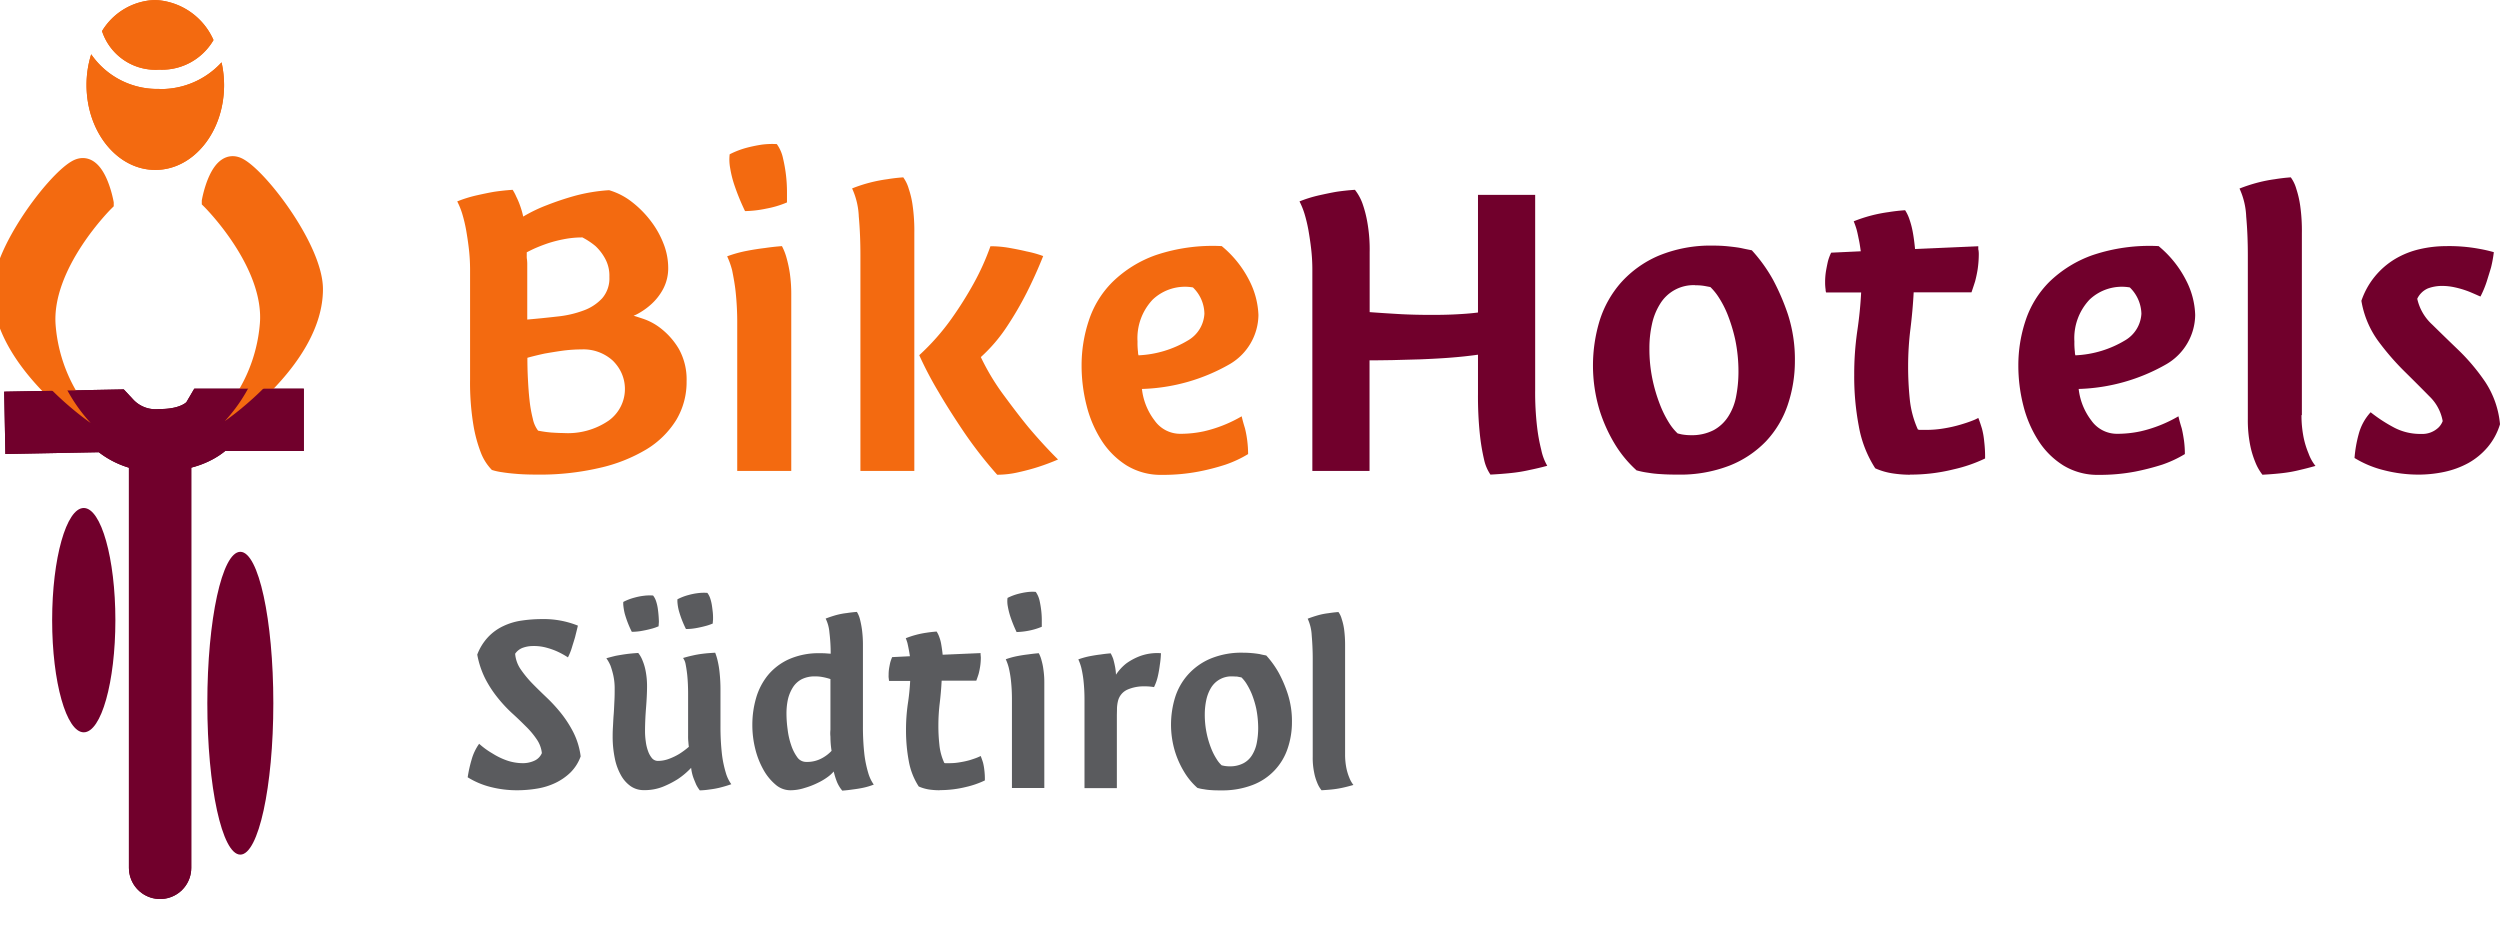 <svg xmlns="http://www.w3.org/2000/svg" xmlns:xlink="http://www.w3.org/1999/xlink" width="198.48" height="75" viewBox="0 0 198.48 75">
  <defs>
    <clipPath id="clip-Bike_Hotels">
      <rect width="198.48" height="75"/>
    </clipPath>
  </defs>
  <g id="Bike_Hotels" data-name="Bike Hotels" clip-path="url(#clip-Bike_Hotels)">
    <g id="Ebene_2" data-name="Ebene 2" transform="translate(-0.59 0)">
      <g id="Gruppe_4" data-name="Gruppe 4">
        <path id="Pfad_3" data-name="Pfad 3" d="M.97,33.57l8.39-.16a4.892,4.892,0,0,0,3.96,1.54c3.16-.01,4.11-1.62,4.11-1.62h7.28" fill="#5b0020"/>
        <path id="Pfad_4" data-name="Pfad 4" d="M.97,33.57l8.39-.16a4.892,4.892,0,0,0,3.96,1.54c3.16-.01,4.11-1.62,4.11-1.62h7.28" stroke="#5b0020" stroke-width="4.95"/>
        <path id="Pfad_5" data-name="Pfad 5" d="M13.3,35.57V68.9" fill="none" stroke="#5b0020" stroke-linecap="round" stroke-width="4.95"/>
        <path id="Pfad_6" data-name="Pfad 6" d="M13.24,5.53a4.736,4.736,0,0,0,4.3-2.35A5.324,5.324,0,0,0,12.91,0,5.107,5.107,0,0,0,8.69,2.47a4.467,4.467,0,0,0,4.55,3.06" fill="#f36a10"/>
        <path id="Pfad_7" data-name="Pfad 7" d="M13.24,7.06A6.366,6.366,0,0,1,7.83,4.31a8.066,8.066,0,0,0-.37,2.44c0,3.72,2.44,6.74,5.46,6.74s5.46-3.01,5.46-6.74a8.415,8.415,0,0,0-.2-1.8,6.515,6.515,0,0,1-4.92,2.12M9.03,16.12s-.67-3.85-2.46-2.8S.59,19.95.59,23.11c0,5.59,7.2,10.47,7.2,10.47a12.9,12.9,0,0,1-3.37-7.7c-.39-4.82,4.61-9.75,4.61-9.75" fill="#f36a10"/>
        <path id="Pfad_8" data-name="Pfad 8" d="M9.03,16.12s-.67-3.85-2.46-2.8S.59,19.95.59,23.11c0,5.59,7.2,10.47,7.2,10.47a12.9,12.9,0,0,1-3.37-7.7c-.39-4.82,4.61-9.75,4.61-9.75Z" stroke="#f36a10" stroke-width="1.18"/>
        <path id="Pfad_9" data-name="Pfad 9" d="M17.2,15.97s.67-3.85,2.46-2.8,5.98,6.63,5.98,9.79c0,5.59-7.2,10.47-7.2,10.47a12.9,12.9,0,0,0,3.37-7.7c.39-4.82-4.61-9.75-4.61-9.75" fill="#f36a10"/>
        <path id="Pfad_10" data-name="Pfad 10" d="M17.2,15.97s.67-3.85,2.46-2.8,5.98,6.63,5.98,9.79c0,5.59-7.2,10.47-7.2,10.47a12.9,12.9,0,0,0,3.37-7.7c.39-4.82-4.61-9.75-4.61-9.75Z" stroke="#f36a10" stroke-width="1.18"/>
        <path id="Pfad_11" data-name="Pfad 11" d="M.97,33.57l8.39-.16a4.892,4.892,0,0,0,3.96,1.54c3.16-.01,4.11-1.62,4.11-1.62h7.28" fill="#5b0020"/>
        <path id="Pfad_12" data-name="Pfad 12" d="M.97,33.57l8.39-.16a4.892,4.892,0,0,0,3.96,1.54c3.16-.01,4.11-1.62,4.11-1.62h7.28" stroke="#71002c" stroke-width="4.95"/>
        <path id="Pfad_13" data-name="Pfad 13" d="M13.3,35.57V68.9" fill="none" stroke="#71002c" stroke-linecap="round" stroke-width="4.95"/>
        <path id="Pfad_14" data-name="Pfad 14" d="M13.24,5.53a4.736,4.736,0,0,0,4.3-2.35A5.324,5.324,0,0,0,12.91,0,5.107,5.107,0,0,0,8.69,2.47a4.467,4.467,0,0,0,4.55,3.06" fill="#f36a10"/>
        <path id="Pfad_15" data-name="Pfad 15" d="M13.24,7.06A6.366,6.366,0,0,1,7.83,4.31a8.066,8.066,0,0,0-.37,2.44c0,3.72,2.44,6.74,5.46,6.74s5.46-3.01,5.46-6.74a8.415,8.415,0,0,0-.2-1.8,6.515,6.515,0,0,1-4.92,2.12M9.03,16.12s-.67-3.85-2.46-2.8S.59,19.95.59,23.11c0,5.59,7.2,10.47,7.2,10.47a12.9,12.9,0,0,1-3.37-7.7c-.39-4.82,4.61-9.75,4.61-9.75" fill="#f36a10"/>
        <path id="Pfad_17" data-name="Pfad 17" d="M17.2,15.97s.67-3.85,2.46-2.8,5.98,6.63,5.98,9.79c0,5.59-7.2,10.47-7.2,10.47a12.9,12.9,0,0,0,3.37-7.7c.39-4.82-4.61-9.75-4.61-9.75" fill="#f36a10"/>
        <path id="Pfad_19" data-name="Pfad 19" d="M19.67,67.85c1.44,0,2.62-5.38,2.62-12.02s-1.17-12.02-2.62-12.02-2.62,5.38-2.62,12.02,1.17,12.02,2.62,12.02M7.24,58.14c1.39,0,2.51-3.99,2.51-8.9s-1.13-8.91-2.51-8.91-2.51,3.99-2.51,8.91,1.13,8.9,2.51,8.9" fill="#71002c"/>
        <g id="Gruppe_3" data-name="Gruppe 3">
          <path id="Pfad_20" data-name="Pfad 20" d="M42.12,17.2a12,12,0,0,1,1.91-.92,22.59,22.59,0,0,1,2.15-.72,13.585,13.585,0,0,1,2.77-.46,5.417,5.417,0,0,1,1.83.95,8.081,8.081,0,0,1,1.48,1.5,7.238,7.238,0,0,1,1.01,1.8,5.234,5.234,0,0,1,.37,1.87,3.54,3.54,0,0,1-.4,1.72,4.465,4.465,0,0,1-.92,1.19,5.413,5.413,0,0,1-.95.7,3.582,3.582,0,0,1-.48.24c.1.02.37.11.82.26a4.719,4.719,0,0,1,1.43.81,5.8,5.8,0,0,1,1.35,1.57,4.982,4.982,0,0,1,.61,2.57,5.854,5.854,0,0,1-.82,3.06,7.1,7.1,0,0,1-2.36,2.33,12.6,12.6,0,0,1-3.74,1.48,20.81,20.81,0,0,1-4.91.53c-.66,0-1.22-.02-1.69-.06-.38-.03-.76-.07-1.13-.13a4.71,4.71,0,0,1-.81-.18,4.057,4.057,0,0,1-.88-1.39,11.169,11.169,0,0,1-.59-2.2,20.587,20.587,0,0,1-.26-3.59V21.41a14.345,14.345,0,0,0-.09-1.61c-.06-.54-.14-1.05-.22-1.52a11.694,11.694,0,0,0-.31-1.3,6.032,6.032,0,0,0-.4-.99,10.184,10.184,0,0,1,1.54-.48c.54-.12,1.01-.22,1.43-.29.49-.07.96-.12,1.43-.15a3.6,3.6,0,0,1,.29.55,5.556,5.556,0,0,1,.29.68,6.659,6.659,0,0,1,.26.9m4.68,1.65a7.556,7.556,0,0,0-1.5.15,9.86,9.86,0,0,0-1.32.35c-.34.12-.68.25-1.01.4-.28.13-.47.23-.57.28v.29a1.368,1.368,0,0,0,.02.29c.01.11.02.22.02.33v4.43c.81-.07,1.6-.15,2.38-.24a8.348,8.348,0,0,0,2.09-.48,3.742,3.742,0,0,0,1.48-.97,2.414,2.414,0,0,0,.57-1.69,2.817,2.817,0,0,0-.35-1.48,3.938,3.938,0,0,0-.75-.97,5.721,5.721,0,0,0-1.06-.7m-4.35,9.57c0,.49.01,1.03.04,1.63s.07,1.18.13,1.72a10.409,10.409,0,0,0,.26,1.48,2.329,2.329,0,0,0,.42.95,9.478,9.478,0,0,0,1.05.15c.33.02.66.04.97.04a5.727,5.727,0,0,0,3.59-.99,3.091,3.091,0,0,0,.69-4.33,3.622,3.622,0,0,0-.36-.42,3.459,3.459,0,0,0-2.49-.9,11.688,11.688,0,0,0-1.56.11c-.5.07-.96.15-1.37.22-.46.1-.92.21-1.35.33m20.93,8.99H59.12V25.77a23.335,23.335,0,0,0-.13-2.64c-.06-.55-.16-1.1-.27-1.65a6.316,6.316,0,0,0-.4-1.13,9.87,9.87,0,0,1,1.59-.44c.52-.1.99-.17,1.41-.22q.675-.1,1.35-.15a4.566,4.566,0,0,1,.37.95,9.939,9.939,0,0,1,.26,1.23,11.615,11.615,0,0,1,.11,1.67v14ZM62.27,11.45a2.972,2.972,0,0,1,.49,1.14,11.578,11.578,0,0,1,.31,2.67v.81a7.661,7.661,0,0,1-1.63.49,8.866,8.866,0,0,1-1.7.2,17.84,17.84,0,0,1-.83-2.02,8.321,8.321,0,0,1-.35-1.39,3.682,3.682,0,0,1-.04-1.1,6.87,6.87,0,0,1,1.39-.53,11.741,11.741,0,0,1,1.18-.24,6.543,6.543,0,0,1,1.17-.04M73.19,37.39H68.9V20.24c0-1.05-.04-2.07-.13-3.06a5.876,5.876,0,0,0-.53-2.22,11.754,11.754,0,0,1,2.78-.73c.42-.07.85-.12,1.28-.15a2.892,2.892,0,0,1,.44.92,6.954,6.954,0,0,1,.31,1.35,14.235,14.235,0,0,1,.13,2.16V37.38ZM79.2,19.55a8.587,8.587,0,0,1,1.52.13c.5.09.96.18,1.37.28a8.618,8.618,0,0,1,1.32.37c-.39.98-.83,1.96-1.32,2.93a26.724,26.724,0,0,1-1.54,2.64,12.55,12.55,0,0,1-2.09,2.45,18.246,18.246,0,0,0,1.78,2.97c.7.95,1.36,1.82,2,2.6.76.9,1.54,1.76,2.35,2.56-.51.22-1.04.42-1.57.59q-.69.225-1.56.42a7.521,7.521,0,0,1-1.7.2,33.115,33.115,0,0,1-2.73-3.52c-.77-1.15-1.41-2.16-1.92-3.04a29.174,29.174,0,0,1-1.54-2.93,18.219,18.219,0,0,0,2.57-2.91,29.176,29.176,0,0,0,1.76-2.8,19.746,19.746,0,0,0,1.32-2.93m18.38-.01a8.494,8.494,0,0,1,2.18,2.73,6.522,6.522,0,0,1,.72,2.73,4.585,4.585,0,0,1-2.28,3.9,14.841,14.841,0,0,1-6.97,1.97,5.033,5.033,0,0,0,1.01,2.51,2.483,2.483,0,0,0,2,1.05,8.816,8.816,0,0,0,1.92-.2,10.705,10.705,0,0,0,2.99-1.19c.07.32.16.63.26.95a8.716,8.716,0,0,1,.25,2.05,9.213,9.213,0,0,1-1.8.84,17.678,17.678,0,0,1-2.14.55,14.93,14.93,0,0,1-2.91.26,5.189,5.189,0,0,1-2.8-.75,6.417,6.417,0,0,1-1.98-1.97,9.328,9.328,0,0,1-1.19-2.77,12.834,12.834,0,0,1-.4-3.21,11.212,11.212,0,0,1,.57-3.54,7.684,7.684,0,0,1,1.89-3.08,9.386,9.386,0,0,1,3.44-2.13,14.145,14.145,0,0,1,5.24-.71m-6.63,8.67A8.347,8.347,0,0,0,94.95,27a2.609,2.609,0,0,0,1.26-2.09,2.957,2.957,0,0,0-.91-2.09,3.726,3.726,0,0,0-3.2.97,4.459,4.459,0,0,0-1.2,3.32,5.907,5.907,0,0,0,.04.84.783.783,0,0,0,.04.26" fill="#f36a10"/>
          <path id="Pfad_21" data-name="Pfad 21" d="M109.32,37.39h-4.54V21.41a14.346,14.346,0,0,0-.09-1.61c-.06-.54-.14-1.05-.22-1.52a11.694,11.694,0,0,0-.31-1.3,6.032,6.032,0,0,0-.4-.99,10.184,10.184,0,0,1,1.54-.48c.54-.12,1.01-.22,1.43-.29.49-.07.96-.12,1.43-.15a3.939,3.939,0,0,1,.59,1.06,9.176,9.176,0,0,1,.4,1.54,12.284,12.284,0,0,1,.18,2.35v4.76c.66.05,1.42.1,2.27.15s1.75.07,2.67.07c.61,0,1.22-.01,1.83-.04s1.22-.07,1.83-.15V15.47h4.54v15.5a23.376,23.376,0,0,0,.15,2.9,14.024,14.024,0,0,0,.33,1.83,4.218,4.218,0,0,0,.48,1.28c-.44.12-.9.23-1.39.33a11.849,11.849,0,0,1-1.45.24c-.55.06-1.11.1-1.67.13a3.4,3.4,0,0,1-.51-1.21,16.355,16.355,0,0,1-.33-1.98,28.917,28.917,0,0,1-.15-3.22V28.16q-1.065.15-2.25.24c-.79.06-1.58.1-2.35.13l-2.2.06c-.7.01-1.3.02-1.81.02V37.4Zm21.22-.03a9.254,9.254,0,0,1-1.76-2.13,12.279,12.279,0,0,1-1.19-2.64,12.273,12.273,0,0,1,0-7.14,8.385,8.385,0,0,1,1.69-3.01,8.5,8.5,0,0,1,2.97-2.13,10.786,10.786,0,0,1,4.38-.81,11.279,11.279,0,0,1,1.19.06c.38.04.7.08.97.13.32.07.61.13.88.18a12.3,12.3,0,0,1,1.69,2.35,18.072,18.072,0,0,1,1.18,2.75,11.649,11.649,0,0,1,.55,3.7,10.847,10.847,0,0,1-.57,3.48,7.9,7.9,0,0,1-1.72,2.88,8.172,8.172,0,0,1-2.91,1.94,10.854,10.854,0,0,1-4.11.71c-.49,0-.93-.01-1.34-.04a8.66,8.66,0,0,1-1.01-.11,6.536,6.536,0,0,1-.88-.18m4.61-14.71a3.108,3.108,0,0,0-2.78,1.5,4.981,4.981,0,0,0-.64,1.61,8.726,8.726,0,0,0-.2,1.91,11.74,11.74,0,0,0,.24,2.44,12.736,12.736,0,0,0,.59,2,8.385,8.385,0,0,0,.73,1.47,4.242,4.242,0,0,0,.68.84l.29.07a3.94,3.94,0,0,0,.77.07,3.763,3.763,0,0,0,1.8-.4,3.168,3.168,0,0,0,1.17-1.1,4.457,4.457,0,0,0,.62-1.61,10.212,10.212,0,0,0,.18-1.91,12.411,12.411,0,0,0-.26-2.58,13.081,13.081,0,0,0-.62-2.02,8,8,0,0,0-.73-1.39,4.5,4.5,0,0,0-.62-.75l-.37-.07a3.972,3.972,0,0,0-.84-.07m17.06,15.04a9.328,9.328,0,0,1-1.4-.11,5.323,5.323,0,0,1-1.36-.4,9.082,9.082,0,0,1-1.31-3.37,20.977,20.977,0,0,1-.36-4.03,23.851,23.851,0,0,1,.24-3.48c.16-1.07.26-2.1.31-3.08h-2.78a.538.538,0,0,1-.04-.22,3.814,3.814,0,0,1-.04-.59,5.458,5.458,0,0,1,.07-.9q.075-.42.15-.75a3.7,3.7,0,0,1,.26-.7l2.35-.11c-.05-.37-.1-.7-.17-1.01-.05-.25-.1-.5-.17-.75a6.5,6.5,0,0,0-.22-.62,11.552,11.552,0,0,1,2.77-.73c.43-.07.87-.12,1.31-.15a3.179,3.179,0,0,1,.36.77,6.578,6.578,0,0,1,.25.97c.07.38.13.82.18,1.34l5.02-.22v.15a.554.554,0,0,0,.02.18,2.276,2.276,0,0,1,.02.26,8.518,8.518,0,0,1-.09,1.24c-.05.32-.12.64-.2.95-.1.32-.2.61-.29.88h-4.59c-.05.98-.14,1.95-.26,2.93a23.883,23.883,0,0,0-.18,2.93,25.391,25.391,0,0,0,.13,2.62,7.688,7.688,0,0,0,.64,2.4.392.392,0,0,0,.18.04h.44a8.587,8.587,0,0,0,1.52-.13,10.481,10.481,0,0,0,1.26-.29c.37-.11.67-.21.92-.31a3.411,3.411,0,0,0,.48-.22c.1.24.19.52.29.84a6,6,0,0,1,.18,1.03,10.177,10.177,0,0,1,.07,1.35,11.651,11.651,0,0,1-2.49.86,14.1,14.1,0,0,1-3.48.42m19.76-18.13a8.494,8.494,0,0,1,2.18,2.73,6.365,6.365,0,0,1,.71,2.73,4.585,4.585,0,0,1-2.28,3.9,14.841,14.841,0,0,1-6.97,1.97,5.033,5.033,0,0,0,1.01,2.51,2.483,2.483,0,0,0,2,1.05,8.816,8.816,0,0,0,1.92-.2,10.705,10.705,0,0,0,2.99-1.19c.07.32.16.63.26.95.07.29.13.62.18.97a7.834,7.834,0,0,1,.07,1.08,9.213,9.213,0,0,1-1.8.84,19.75,19.75,0,0,1-2.14.55,14.93,14.93,0,0,1-2.91.26,5.189,5.189,0,0,1-2.8-.75,6.311,6.311,0,0,1-1.98-1.97,9.328,9.328,0,0,1-1.19-2.77,12.833,12.833,0,0,1-.4-3.21,11.212,11.212,0,0,1,.57-3.54,7.8,7.8,0,0,1,1.89-3.08,9.425,9.425,0,0,1,3.45-2.13,14.145,14.145,0,0,1,5.24-.71m-6.62,8.67A8.347,8.347,0,0,0,169.34,27a2.609,2.609,0,0,0,1.26-2.09,3.009,3.009,0,0,0-.92-2.09,3.726,3.726,0,0,0-3.2.97,4.459,4.459,0,0,0-1.2,3.32,5.908,5.908,0,0,0,.04.84.783.783,0,0,0,.04.26m17.95,4.75a8.874,8.874,0,0,0,.17,1.78,6.815,6.815,0,0,0,.39,1.26,3.436,3.436,0,0,0,.55.99c-.42.12-.84.23-1.28.33a10.168,10.168,0,0,1-1.34.24c-.5.06-1.03.1-1.59.13a4.017,4.017,0,0,1-.58-1.03,7.2,7.2,0,0,1-.4-1.35,10.084,10.084,0,0,1-.18-2.05V20.25c0-1.05-.04-2.07-.13-3.06a5.877,5.877,0,0,0-.53-2.22,12.615,12.615,0,0,1,1.47-.48,11.409,11.409,0,0,1,1.32-.26c.43-.07.85-.12,1.28-.15a2.892,2.892,0,0,1,.44.92,7.772,7.772,0,0,1,.31,1.35,14.236,14.236,0,0,1,.13,2.16V32.95Zm4.76-9.09a6.177,6.177,0,0,1,2.69-3.32,6.782,6.782,0,0,1,1.94-.77,9.353,9.353,0,0,1,2.11-.24,13.015,13.015,0,0,1,2.64.22,10.869,10.869,0,0,1,1.13.26,9.9,9.9,0,0,1-.22,1.21c-.1.34-.22.72-.35,1.14a8.026,8.026,0,0,1-.49,1.17c-.07-.02-.21-.09-.42-.18s-.45-.2-.71-.29a7.4,7.4,0,0,0-.92-.26,4.693,4.693,0,0,0-.99-.11,3.185,3.185,0,0,0-1.14.2,1.677,1.677,0,0,0-.84.82,3.924,3.924,0,0,0,1.19,2.05c.65.64,1.35,1.32,2.11,2.05a16.038,16.038,0,0,1,2.09,2.49,7.3,7.3,0,0,1,1.18,3.37,5.09,5.09,0,0,1-.99,1.83,5.554,5.554,0,0,1-1.52,1.25,7.048,7.048,0,0,1-1.89.7,9.828,9.828,0,0,1-2.09.22,10.93,10.93,0,0,1-2.73-.35,8.215,8.215,0,0,1-2.33-.97,10.109,10.109,0,0,1,.33-1.89,4.123,4.123,0,0,1,.95-1.74,12.013,12.013,0,0,0,1.91,1.24,4.454,4.454,0,0,0,2.09.48,1.866,1.866,0,0,0,1.39-.51,1.4,1.4,0,0,0,.33-.51,3.607,3.607,0,0,0-1.06-1.97c-.61-.62-1.28-1.29-2-2a20.609,20.609,0,0,1-2.07-2.4,7.522,7.522,0,0,1-1.33-3.21" fill="#71002c"/>
          <path id="Pfad_22" data-name="Pfad 22" d="M41.49,51.92a2.537,2.537,0,0,0,.44,1.22,8.636,8.636,0,0,0,.9,1.1c.35.36.73.73,1.14,1.12a12.455,12.455,0,0,1,1.16,1.26,8.961,8.961,0,0,1,.98,1.52,5.87,5.87,0,0,1,.58,1.91,3.446,3.446,0,0,1-.81,1.28,4.518,4.518,0,0,1-1.2.83,5.372,5.372,0,0,1-1.46.45,9.625,9.625,0,0,1-1.61.13,8.363,8.363,0,0,1-2.11-.27,6.377,6.377,0,0,1-1.78-.76,10.29,10.29,0,0,1,.3-1.36,4.067,4.067,0,0,1,.61-1.3,6.243,6.243,0,0,0,1.06.77,5.613,5.613,0,0,0,1.1.54,3.942,3.942,0,0,0,1.32.23,2.187,2.187,0,0,0,.87-.18,1.16,1.16,0,0,0,.63-.62,2.357,2.357,0,0,0-.42-1.11,6.453,6.453,0,0,0-.86-1.02c-.34-.34-.7-.69-1.1-1.05a11.072,11.072,0,0,1-1.14-1.23,8.877,8.877,0,0,1-.98-1.51,7.075,7.075,0,0,1-.63-1.9,4.2,4.2,0,0,1,.86-1.39,3.972,3.972,0,0,1,1.2-.87A5.024,5.024,0,0,1,42,49.27a11.074,11.074,0,0,1,1.63-.12,7.264,7.264,0,0,1,2.84.52c-.07.31-.15.61-.22.9-.07.25-.16.52-.25.82a4.605,4.605,0,0,1-.32.8,6.686,6.686,0,0,0-.79-.44,5.44,5.44,0,0,0-.88-.32,3.734,3.734,0,0,0-1.1-.14,2.38,2.38,0,0,0-.79.13,1.261,1.261,0,0,0-.63.48m13.98,9.05a6.084,6.084,0,0,1-1.06.9,7.416,7.416,0,0,1-1.19.61,3.934,3.934,0,0,1-1.52.27,1.8,1.8,0,0,1-1.05-.32,2.61,2.61,0,0,1-.77-.88,4.511,4.511,0,0,1-.48-1.33,8.525,8.525,0,0,1-.17-1.67c0-.19,0-.45.02-.77s.03-.66.06-1.02.04-.72.06-1.09.02-.69.02-.97a4.8,4.8,0,0,0-.11-1.07,6.61,6.61,0,0,0-.22-.76,3.083,3.083,0,0,0-.33-.59c.25-.07.51-.14.77-.2.23-.04.5-.09.8-.13s.62-.07.96-.09a2.246,2.246,0,0,1,.35.62,4.041,4.041,0,0,1,.24.82,6.222,6.222,0,0,1,.11,1.22c0,.5-.03,1.07-.08,1.7s-.08,1.26-.08,1.86a5.52,5.52,0,0,0,.06.81,3.362,3.362,0,0,0,.18.76,1.816,1.816,0,0,0,.31.56.618.618,0,0,0,.47.22,2.522,2.522,0,0,0,.9-.17,4.778,4.778,0,0,0,.79-.38,6.128,6.128,0,0,0,.77-.57c-.02-.13-.03-.26-.04-.39a4.015,4.015,0,0,1-.02-.49V55.08c0-.5-.02-1-.07-1.5-.04-.37-.09-.65-.13-.86a1.2,1.2,0,0,0-.2-.48c.23-.07.49-.14.77-.2a7.624,7.624,0,0,1,.81-.14c.31-.04.63-.06.97-.08a4.6,4.6,0,0,1,.2.66,7.057,7.057,0,0,1,.15.92,12.571,12.571,0,0,1,.07,1.37v2.85a19.519,19.519,0,0,0,.12,2.29,8.872,8.872,0,0,0,.3,1.43,2.892,2.892,0,0,0,.44.92c-.31.11-.62.2-.94.28a6.864,6.864,0,0,1-.79.14,6.478,6.478,0,0,1-.77.07,2.741,2.741,0,0,1-.29-.46c-.08-.19-.16-.38-.23-.57a3.423,3.423,0,0,1-.17-.77M52.44,47.28a1.448,1.448,0,0,1,.24.46,3.386,3.386,0,0,1,.13.55,8.949,8.949,0,0,1,.09,1.03,1.275,1.275,0,0,1-.01.19.487.487,0,0,1-.01.12v.09a3.753,3.753,0,0,1-.47.17c-.18.05-.37.1-.57.14s-.39.08-.58.1a4.361,4.361,0,0,1-.51.03,8.107,8.107,0,0,1-.56-1.44,4.567,4.567,0,0,1-.12-.74v-.15a.078.078,0,0,1,.02-.05,4.249,4.249,0,0,1,.86-.33,4.979,4.979,0,0,1,.75-.15,3.763,3.763,0,0,1,.75-.02m4.29-.22a1.448,1.448,0,0,1,.24.46,3.386,3.386,0,0,1,.13.55c.03.19.05.37.07.55a4.186,4.186,0,0,1,.02.48,1.275,1.275,0,0,1-.01.19c0,.04-.01.08-.01.12v.09a3.753,3.753,0,0,1-.47.17c-.18.05-.37.1-.57.14a5.861,5.861,0,0,1-.58.1,4.361,4.361,0,0,1-.51.03,8.107,8.107,0,0,1-.56-1.44,3.686,3.686,0,0,1-.12-.74v-.15s0-.03.02-.04a4.249,4.249,0,0,1,.86-.33,4.979,4.979,0,0,1,.75-.15,3.763,3.763,0,0,1,.75-.02m6.59,15.67a1.791,1.791,0,0,1-1.18-.45,4.219,4.219,0,0,1-.96-1.18,6.588,6.588,0,0,1-.65-1.66,7.818,7.818,0,0,1-.23-1.92,7.594,7.594,0,0,1,.3-2.12,5.132,5.132,0,0,1,.94-1.81,4.669,4.669,0,0,1,1.66-1.26,5.808,5.808,0,0,1,2.46-.48c.16,0,.31,0,.45.01l.41.03a13.525,13.525,0,0,0-.1-1.68,3.054,3.054,0,0,0-.3-1.11,9.056,9.056,0,0,1,.88-.29,5.759,5.759,0,0,1,.81-.15c.26-.04.52-.07.79-.09a2.033,2.033,0,0,1,.24.57,7.726,7.726,0,0,1,.16.81,9.073,9.073,0,0,1,.08,1.28v6.4a19.519,19.519,0,0,0,.12,2.29,8.872,8.872,0,0,0,.3,1.43,3.049,3.049,0,0,0,.44.93,5.244,5.244,0,0,1-.88.26c-.29.06-.56.1-.81.13q-.4.06-.81.09a2.6,2.6,0,0,1-.46-.79,6.136,6.136,0,0,1-.22-.73,2.727,2.727,0,0,1-.47.43,4.792,4.792,0,0,1-.81.48,6.211,6.211,0,0,1-1.04.4,3.657,3.657,0,0,1-1.13.18m3.21-8.82a4.554,4.554,0,0,0-.66-.17,3.039,3.039,0,0,0-.6-.05,2.265,2.265,0,0,0-1.05.23,1.844,1.844,0,0,0-.69.64,3.168,3.168,0,0,0-.39.93,5.262,5.262,0,0,0-.12,1.12,9.181,9.181,0,0,0,.09,1.28,5.95,5.95,0,0,0,.28,1.25,3.456,3.456,0,0,0,.48.96.856.856,0,0,0,.71.38,2.449,2.449,0,0,0,1.32-.33,2.885,2.885,0,0,0,.7-.55,7.048,7.048,0,0,1-.09-1.12,2.529,2.529,0,0,1,0-.55V53.91Zm8.65,8.82a5.932,5.932,0,0,1-.84-.06,3.356,3.356,0,0,1-.82-.24,5.434,5.434,0,0,1-.79-2.02A13.125,13.125,0,0,1,72.52,58a14.58,14.58,0,0,1,.14-2.09,17.87,17.87,0,0,0,.19-1.85H71.18a.347.347,0,0,1-.02-.13,1.373,1.373,0,0,1-.02-.35,3.272,3.272,0,0,1,.04-.54q.045-.255.09-.45a3.522,3.522,0,0,1,.15-.42l1.41-.07c-.05-.35-.12-.71-.2-1.06-.04-.13-.08-.25-.13-.37a7.259,7.259,0,0,1,1.66-.44c.26-.04.52-.07.79-.09a1.947,1.947,0,0,1,.22.46,2.909,2.909,0,0,1,.15.58c.04.23.08.5.11.8l3.01-.13v.09a.594.594,0,0,0,.01.11c0,.05.01.1.01.15a4.74,4.74,0,0,1-.06.75,5.781,5.781,0,0,1-.12.57c-.06.19-.12.36-.18.52H75.35c-.03.59-.08,1.17-.15,1.76a14.719,14.719,0,0,0-.11,1.76,13.642,13.642,0,0,0,.08,1.57,4.461,4.461,0,0,0,.39,1.44.2.2,0,0,0,.11.02h.26a4.767,4.767,0,0,0,.92-.08,6.432,6.432,0,0,0,.76-.17c.22-.07.4-.13.55-.19.1-.04.19-.08.29-.13q.09.225.18.51a4.23,4.23,0,0,1,.11.62,5.5,5.5,0,0,1,.04.81,7.2,7.2,0,0,1-1.5.52,8.6,8.6,0,0,1-2.09.25m8.31-.17H80.93V55.59a13.816,13.816,0,0,0-.08-1.58,8.538,8.538,0,0,0-.17-.99,3.914,3.914,0,0,0-.24-.68,6.174,6.174,0,0,1,.96-.26c.31-.06.6-.1.85-.13q.42-.06.81-.09a2.321,2.321,0,0,1,.22.57,4.621,4.621,0,0,1,.15.74,6.725,6.725,0,0,1,.07,1v8.39Zm-.68-15.57a1.967,1.967,0,0,1,.3.68,7.745,7.745,0,0,1,.14.84,6.62,6.62,0,0,1,.04.77v.48a5.3,5.3,0,0,1-.98.3,5.911,5.911,0,0,1-1.02.12,10.558,10.558,0,0,1-.49-1.21,5.732,5.732,0,0,1-.21-.84,2.09,2.09,0,0,1-.02-.66,4.274,4.274,0,0,1,.84-.32,5.779,5.779,0,0,1,.7-.14,3.28,3.28,0,0,1,.7-.02m6.38,6.56a3.773,3.773,0,0,1,.81-.88,4.734,4.734,0,0,1,1.11-.59,3.978,3.978,0,0,1,1.64-.22,7.318,7.318,0,0,1-.09.93,8.791,8.791,0,0,1-.15.87,3.911,3.911,0,0,1-.31.89,4.419,4.419,0,0,0-.81-.06,3.213,3.213,0,0,0-1.3.26,1.331,1.331,0,0,0-.75.9,2.891,2.891,0,0,0-.08.58c0,.23-.01.42-.01.56v5.78H86.69V55.6a13.816,13.816,0,0,0-.08-1.58,8.538,8.538,0,0,0-.17-.99,3.914,3.914,0,0,0-.24-.68,6.244,6.244,0,0,1,.94-.26c.28-.05.56-.1.84-.13.26-.04.52-.07.79-.09a3.488,3.488,0,0,1,.2.44c.04.15.09.33.13.54a4.309,4.309,0,0,1,.09.71m6.45,8.98a5.4,5.4,0,0,1-1.05-1.28,7.217,7.217,0,0,1-.71-1.58,7.373,7.373,0,0,1,0-4.3,4.927,4.927,0,0,1,1.01-1.8,5.036,5.036,0,0,1,1.78-1.28,6.4,6.4,0,0,1,2.63-.48,8.147,8.147,0,0,1,1.3.11c.19.05.37.08.52.11a7.4,7.4,0,0,1,1.01,1.41,9.965,9.965,0,0,1,.7,1.65,7.009,7.009,0,0,1,.33,2.23,6.446,6.446,0,0,1-.34,2.09,4.672,4.672,0,0,1-2.78,2.9,6.68,6.68,0,0,1-2.46.43c-.29,0-.56,0-.8-.02a4.222,4.222,0,0,1-.61-.07,3,3,0,0,1-.52-.11m2.76-8.85a1.88,1.88,0,0,0-1.67.9,3.114,3.114,0,0,0-.38.97,5.52,5.52,0,0,0-.12,1.14,7.229,7.229,0,0,0,.49,2.66,4.823,4.823,0,0,0,.44.88,2.241,2.241,0,0,0,.41.51l.18.04a2.383,2.383,0,0,0,.46.04,2.273,2.273,0,0,0,1.08-.24,1.777,1.777,0,0,0,.7-.66,2.867,2.867,0,0,0,.37-.97,6.288,6.288,0,0,0,.11-1.14,8.062,8.062,0,0,0-.15-1.55,7.345,7.345,0,0,0-.37-1.21,5.6,5.6,0,0,0-.44-.84,2.687,2.687,0,0,0-.37-.45l-.22-.04a.908.908,0,0,0-.23-.03c-.09,0-.18-.01-.28-.01m8.96,6.2a5.464,5.464,0,0,0,.1,1.07,4.15,4.15,0,0,0,.23.76,2.286,2.286,0,0,0,.33.59c-.25.07-.5.14-.77.2a7.445,7.445,0,0,1-.8.14c-.32.04-.64.06-.96.08a2.193,2.193,0,0,1-.35-.61,3.952,3.952,0,0,1-.24-.81,5.687,5.687,0,0,1-.11-1.23V52.28c0-.63-.03-1.24-.08-1.83a3.6,3.6,0,0,0-.32-1.33,9.056,9.056,0,0,1,.88-.29,5.244,5.244,0,0,1,.79-.15c.25-.04.51-.07.77-.09a1.635,1.635,0,0,1,.26.55,4.537,4.537,0,0,1,.19.81,9.358,9.358,0,0,1,.08,1.3v8.66Z" fill="#5a5b5e"/>
        </g>
      </g>
    </g>
  </g>
</svg>
